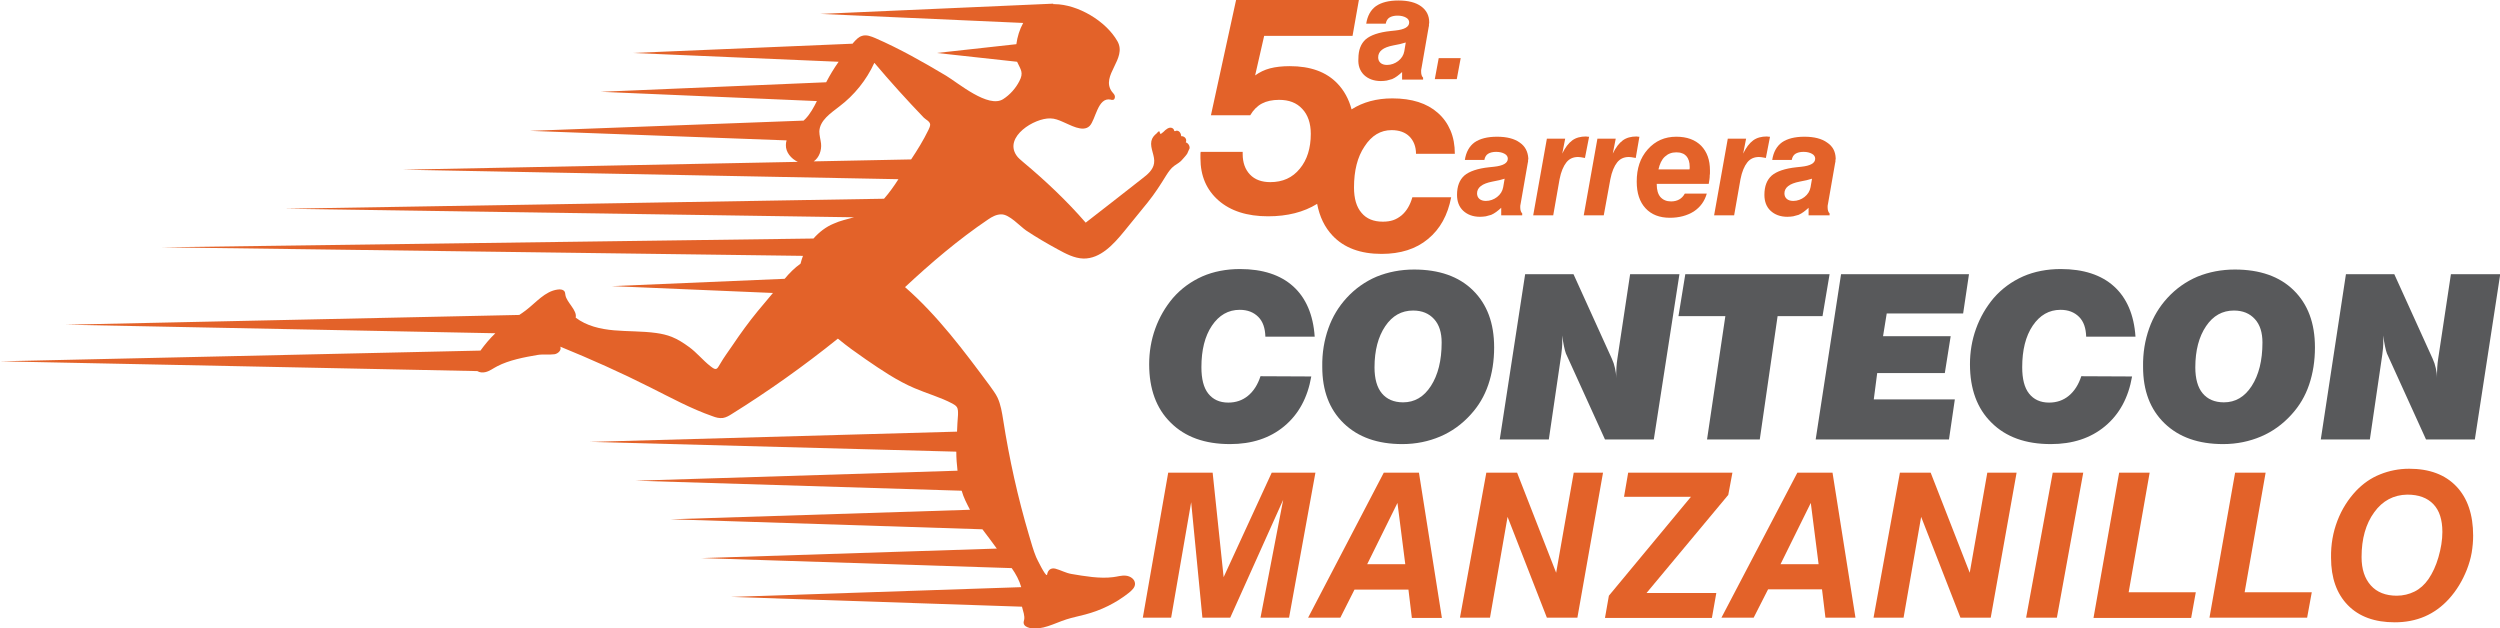 <?xml version="1.0" encoding="utf-8"?>
<!-- Generator: Adobe Illustrator 26.3.1, SVG Export Plug-In . SVG Version: 6.00 Build 0)  -->
<svg version="1.1" id="Capa_1" xmlns="http://www.w3.org/2000/svg" xmlns:xlink="http://www.w3.org/1999/xlink" x="0px" y="0px"
	 viewBox="0 0 1024 257.4" style="enable-background:new 0 0 1024 257.4;" xml:space="preserve">
<style type="text/css">
	.st0{fill:#58595B;}
	.st1{fill:#E36229;}
</style>
<g>
	<g>
		<path class="st0" d="M537.1,154.2c-1.5,8.7-5.2,15.5-11.1,20.4c-5.9,4.9-13.3,7.3-22.2,7.3c-10.3,0-18.4-2.9-24.3-8.8
			c-5.9-5.8-8.8-13.8-8.8-23.9c0-5,0.8-9.9,2.5-14.6c1.7-4.7,4.1-8.8,7.2-12.5c3.4-3.9,7.4-6.8,12.1-8.9c4.6-2,9.8-3,15.4-3
			c9.3,0,16.6,2.4,21.8,7.1c5.2,4.7,8.2,11.6,8.8,20.6h-20.2c-0.1-3.5-1-6.2-2.9-8.1c-1.9-1.9-4.4-2.9-7.6-2.9
			c-4.7,0-8.5,2.2-11.4,6.5c-2.9,4.3-4.3,10-4.3,17c0,4.8,0.9,8.4,2.8,10.8c1.9,2.4,4.6,3.7,8.2,3.7c3.1,0,5.8-0.9,8.1-2.8
			c2.3-1.9,4-4.6,5.1-8L537.1,154.2z"/>
		<path class="st0" d="M544.1,134.5c1.7-4.8,4.2-8.9,7.5-12.5c3.5-3.8,7.6-6.7,12.3-8.7c4.7-1.9,9.8-2.9,15.3-2.9
			c10.2,0,18.3,2.8,24.1,8.5c5.8,5.7,8.7,13.4,8.7,23.4c0,5.5-0.8,10.6-2.4,15.3c-1.6,4.7-4,8.7-7.2,12.2c-3.6,4-7.8,7-12.5,9
			c-4.7,2-9.9,3.1-15.5,3.1c-10.1,0-18.1-2.8-24-8.5c-5.9-5.7-8.8-13.4-8.8-23.1C541.5,144.5,542.4,139.3,544.1,134.5z M567.4,133.6
			c-2.9,4.3-4.4,9.9-4.4,16.9c0,4.6,1,8.2,3,10.6c2,2.4,4.9,3.7,8.7,3.7c4.7,0,8.5-2.2,11.4-6.7c2.9-4.5,4.4-10.4,4.4-17.8
			c0-4.1-1-7.3-3.1-9.6c-2.1-2.3-4.9-3.5-8.6-3.5C574.1,127.2,570.3,129.3,567.4,133.6z"/>
		<path class="st0" d="M624.7,112.3h19.8l15.7,34.6c0.6,1.3,1,2.5,1.3,3.9c0.3,1.3,0.5,2.7,0.5,4.1c0-1.6,0-3,0.1-4.4
			c0.1-1.3,0.2-2.6,0.4-3.7l5.2-34.5h20.2L677.4,180h-20l-16-35.2c-0.3-0.7-0.5-1.7-0.8-3c-0.3-1.3-0.5-2.7-0.7-4.4v1.9
			c0,1.1,0,2.2-0.1,3.2c-0.1,1-0.2,1.9-0.3,2.7l-5.1,34.8h-20.1L624.7,112.3z"/>
		<path class="st0" d="M706.7,129.5h-19.2l2.8-17.2h59.1l-2.9,17.2h-18.4l-7.3,50.5h-21.6L706.7,129.5z"/>
		<path class="st0" d="M754.1,112.3h52.4l-2.4,16.1h-31.3l-1.5,9.3H799l-2.4,15.1h-27.7l-1.4,10.8h33.2l-2.4,16.4h-54.6L754.1,112.3
			z"/>
		<path class="st0" d="M873.3,154.2c-1.5,8.7-5.2,15.5-11.1,20.4c-5.9,4.9-13.3,7.3-22.2,7.3c-10.3,0-18.4-2.9-24.3-8.8
			c-5.9-5.8-8.8-13.8-8.8-23.9c0-5,0.8-9.9,2.5-14.6c1.7-4.7,4.1-8.8,7.2-12.5c3.4-3.9,7.4-6.8,12.1-8.9c4.6-2,9.8-3,15.4-3
			c9.3,0,16.6,2.4,21.8,7.1c5.2,4.7,8.2,11.6,8.8,20.6h-20.2c-0.1-3.5-1-6.2-2.9-8.1c-1.9-1.9-4.4-2.9-7.6-2.9
			c-4.7,0-8.5,2.2-11.4,6.5c-2.9,4.3-4.3,10-4.3,17c0,4.8,0.9,8.4,2.8,10.8c1.9,2.4,4.6,3.7,8.2,3.7c3.1,0,5.8-0.9,8.1-2.8
			c2.3-1.9,4-4.6,5.1-8L873.3,154.2z"/>
		<path class="st0" d="M880.3,134.5c1.7-4.8,4.2-8.9,7.5-12.5c3.5-3.8,7.6-6.7,12.3-8.7c4.7-1.9,9.8-2.9,15.3-2.9
			c10.2,0,18.3,2.8,24.1,8.5c5.8,5.7,8.7,13.4,8.7,23.4c0,5.5-0.8,10.6-2.4,15.3c-1.6,4.7-4,8.7-7.2,12.2c-3.6,4-7.8,7-12.5,9
			c-4.7,2-9.9,3.1-15.5,3.1c-10.1,0-18.1-2.8-24-8.5c-5.9-5.7-8.8-13.4-8.8-23.1C877.7,144.5,878.6,139.3,880.3,134.5z M903.6,133.6
			c-2.9,4.3-4.4,9.9-4.4,16.9c0,4.6,1,8.2,3,10.6c2,2.4,4.9,3.7,8.7,3.7c4.7,0,8.5-2.2,11.4-6.7c2.9-4.5,4.4-10.4,4.4-17.8
			c0-4.1-1-7.3-3.1-9.6c-2.1-2.3-4.9-3.5-8.6-3.5C910.3,127.2,906.5,129.3,903.6,133.6z"/>
		<path class="st0" d="M960.9,112.3h19.8l15.7,34.6c0.6,1.3,1,2.5,1.3,3.9c0.3,1.3,0.5,2.7,0.5,4.1c0-1.6,0-3,0.1-4.4
			c0.1-1.3,0.2-2.6,0.4-3.7l5.2-34.5h20.2l-10.4,67.7h-20l-16-35.2c-0.3-0.7-0.5-1.7-0.8-3c-0.3-1.3-0.5-2.7-0.7-4.4v1.9
			c0,1.1,0,2.2-0.1,3.2c-0.1,1-0.2,1.9-0.3,2.7l-5.1,34.8h-20.1L960.9,112.3z"/>
	</g>
	<g>
		<path class="st1" d="M478.5,193.6h18.2l4.5,42.8l19.7-42.8h17.9L528,253h-11.7l9.3-48.3L503.9,253h-11.4l-4.6-47.3l-8.2,47.3
			h-11.6L478.5,193.6z"/>
		<path class="st1" d="M566.8,193.6h14.4l9.4,59.5h-12.3l-1.4-11.6h-22.1L549,253h-13.2L566.8,193.6z M575.6,231.1l-3.2-25.1
			L560,231.1H575.6z"/>
		<path class="st1" d="M608.8,193.6h12.6l16,41l7.2-41h12L646.1,253h-12.5l-16.1-41.3l-7.2,41.3H598L608.8,193.6z"/>
		<path class="st1" d="M659,244l33.6-40.5h-27.4l1.7-9.9h42.7l-1.7,9.1l-33.5,40.2h28.6l-1.8,10.2h-43.8L659,244z"/>
		<path class="st1" d="M736.2,193.6h14.4L760,253h-12.3l-1.4-11.6h-22.1l-5.9,11.6h-13.2L736.2,193.6z M744.9,231.1l-3.2-25.1
			l-12.4,25.1H744.9z"/>
		<path class="st1" d="M778.2,193.6h12.6l16,41l7.2-41h12L815.4,253H803l-16.1-41.3l-7.2,41.3h-12.3L778.2,193.6z"/>
		<path class="st1" d="M840.8,193.6h12.5L842.5,253h-12.6L840.8,193.6z"/>
		<path class="st1" d="M868,193.6h12.5l-8.6,49h27.5l-1.9,10.5h-40L868,193.6z"/>
		<path class="st1" d="M915.5,193.6H928l-8.6,49h27.5L945,253h-40L915.5,193.6z"/>
		<path class="st1" d="M957.4,213.3c1.8-4.7,4.4-8.8,7.7-12.3c2.8-2.9,6-5.2,9.8-6.7c3.7-1.5,7.7-2.3,11.9-2.3
			c8.3,0,14.7,2.4,19.3,7.2c4.6,4.8,6.9,11.6,6.9,20.2c0,2.3-0.2,4.6-0.6,7c-0.4,2.3-1.1,4.7-2,7c-1.8,4.5-4.2,8.5-7.3,11.9
			c-2.9,3.2-6.2,5.6-9.9,7.2c-3.7,1.6-7.8,2.4-12.3,2.4c-8.2,0-14.6-2.3-19.2-7c-4.6-4.7-6.9-11.2-6.9-19.4
			C954.7,223,955.6,218,957.4,213.3z M972.5,209.8c-3.5,4.8-5.2,10.9-5.2,18.4c0,5,1.3,8.8,3.8,11.6c2.5,2.8,6.1,4.2,10.6,4.2
			c2.6,0,5.1-0.6,7.3-1.7c2.2-1.1,4.1-2.8,5.7-5.1c1.7-2.5,3.1-5.5,4.1-9c1-3.5,1.6-6.9,1.6-10.3c0-5-1.2-8.8-3.7-11.4
			c-2.5-2.6-6-3.9-10.7-3.9C980.4,202.7,975.9,205.1,972.5,209.8z"/>
	</g>
	<g>
		<path class="st1" d="M570,53.3c3.1,0,5.6,0.9,7.3,2.6S580,60,580,63h15.9c0-3.6-0.6-6.8-1.8-9.6c-1.2-2.8-2.9-5.2-5.2-7.2
			c-4.4-3.9-10.6-5.9-18.6-5.9c-6.4,0-12,1.5-16.7,4.5c-1.1-4.2-3.1-7.8-5.8-10.6c-4.6-4.8-11.1-7.1-19.5-7.1
			c-3.1,0-5.8,0.3-8.1,0.9c-2.3,0.6-4.3,1.6-6.1,2.9l3.7-16.2H554L556.6,0h-50.3L496,47.2h16.1c1.3-2.2,2.9-3.8,4.8-4.8
			c1.9-1,4.3-1.5,7-1.5c4.1,0,7.2,1.2,9.5,3.7c2.3,2.4,3.5,5.9,3.5,10.2c0,5.9-1.5,10.7-4.5,14.3c-3,3.7-7,5.5-12.1,5.5
			c-3.5,0-6.3-1-8.3-3.1c-2-2.1-3-4.9-3-8.4v-0.9h-17.2c-0.1,0.3-0.1,0.8-0.1,1.3v1.3c0,7.3,2.5,13,7.4,17.3
			c4.9,4.3,11.7,6.5,20.3,6.5c7.9,0,14.6-1.7,20.1-5.1c1,5.3,3.1,9.6,6.3,13c4.7,5,11.4,7.5,20.1,7.5c7.7,0,14.1-2,19-6.1
			c5-4.1,8.1-9.8,9.5-17.1h-15.9c-0.9,3.2-2.4,5.7-4.4,7.4c-1.1,0.9-2.3,1.6-3.5,2c-1.2,0.4-2.6,0.6-4.2,0.6c-3.8,0-6.7-1.2-8.7-3.6
			c-2.1-2.4-3.1-5.9-3.1-10.4c0-6.9,1.4-12.5,4.3-16.8C561.8,55.5,565.5,53.3,570,53.3z"/>
		<path class="st1" d="M558.7,30.7c1.7,1.6,4,2.5,6.9,2.5c0.9,0,1.7-0.1,2.4-0.2c0.7-0.2,1.5-0.4,2.2-0.6c1.4-0.6,2.7-1.6,4.1-2.9
			v3.1h8.6v-0.8c-0.3-0.3-0.5-0.6-0.6-1c-0.1-0.3-0.2-0.8-0.2-1.3v-0.8l0.2-1.1l2.9-16.6c0-0.1,0.1-0.2,0.1-0.4V10
			c0-0.3,0.1-0.5,0.1-0.6V9.1c0-2.7-1.1-4.9-3.3-6.5c-2.2-1.6-5.3-2.4-9.3-2.4c-4,0-7,0.8-9.2,2.3c-2.2,1.6-3.5,4-4,7.2h8
			c0.2-1.1,0.7-2,1.5-2.5c0.8-0.5,1.9-0.8,3.3-0.8c1.5,0,2.6,0.3,3.5,0.8c0.9,0.5,1.3,1.2,1.3,2c0,1.8-1.9,2.9-5.7,3.3l-1.9,0.2
			c-4.8,0.5-8.2,1.7-10.2,3.4c-2,1.8-3,4.4-3,7.9C556.2,26.8,557,29,558.7,30.7z M570.7,18.6c2.2-0.4,3.9-0.8,5.1-1.2l-0.6,3.6
			c-0.3,1.6-1.1,2.9-2.5,4c-1.3,1-2.9,1.6-4.6,1.6c-1.1,0-2-0.3-2.6-0.8c-0.7-0.6-1-1.4-1-2.3C564.5,21,566.5,19.4,570.7,18.6z"/>
		<polygon class="st1" points="598.3,23.8 589.3,23.8 587.7,32.4 596.7,32.4 		"/>
		<path class="st1" d="M622.5,58.4c-2.2-1.6-5.3-2.4-9.3-2.4c-4,0-7,0.8-9.2,2.3c-2.2,1.6-3.5,4-4,7.2h8c0.2-1.1,0.7-2,1.5-2.5
			c0.8-0.5,1.9-0.8,3.3-0.8c1.5,0,2.6,0.3,3.5,0.8c0.9,0.5,1.3,1.2,1.3,2c0,1.8-1.9,2.9-5.7,3.3l-1.9,0.2c-4.8,0.5-8.2,1.7-10.2,3.4
			c-2,1.8-3,4.4-3,7.9c0,2.7,0.8,4.9,2.5,6.5c1.7,1.6,4,2.5,6.9,2.5c0.9,0,1.7-0.1,2.4-0.2c0.7-0.2,1.5-0.4,2.2-0.6
			c1.4-0.6,2.7-1.6,4.1-2.9v3.1h8.6v-0.8c-0.3-0.3-0.5-0.6-0.6-1c-0.1-0.3-0.2-0.8-0.2-1.3v-0.8l0.2-1.1l2.9-16.6
			c0-0.1,0.1-0.2,0.1-0.4v-0.5c0-0.3,0.1-0.5,0.1-0.6v-0.3C625.8,62.1,624.7,59.9,622.5,58.4z M615.7,76.7c-0.3,1.6-1.1,2.9-2.5,4
			c-1.3,1-2.9,1.6-4.6,1.6c-1.1,0-2-0.3-2.6-0.8c-0.7-0.6-1-1.4-1-2.3c0-2.4,2.1-4,6.2-4.8c2.2-0.4,3.9-0.8,5.1-1.2L615.7,76.7z"/>
		<path class="st1" d="M650.9,56h-0.5l-0.8-0.1c-2.2,0-4.1,0.5-5.6,1.6c-1.5,1.1-2.9,2.9-4.1,5.4l1.2-6.1h-7.5l-5.6,31.4h8.2
			l2.6-14.8c0.6-3.1,1.6-5.4,2.8-6.9c1.2-1.5,2.8-2.2,4.8-2.2l1.1,0.1l1.7,0.3L650.9,56z"/>
		<path class="st1" d="M671.1,56l-0.8-0.1c-2.2,0-4.1,0.5-5.6,1.6c-1.5,1.1-2.9,2.9-4.1,5.4l1.2-6.1h-7.5l-5.6,31.4h8.2l2.7-14.8
			c0.6-3.1,1.6-5.4,2.8-6.9c1.2-1.5,2.8-2.2,4.8-2.2l1.1,0.1l1.7,0.3l1.5-8.7H671.1z"/>
		<path class="st1" d="M686.6,56c-4.7,0-8.6,1.7-11.7,5.2s-4.5,7.8-4.5,13.2c0,4.7,1.2,8.3,3.6,10.9c2.4,2.6,5.7,3.9,10,3.9
			c3.8,0,7.1-0.9,9.8-2.6c2.7-1.8,4.4-4.2,5.3-7.3h-9c-0.6,1.1-1.4,1.9-2.3,2.4c-0.9,0.5-2,0.8-3.3,0.8c-1.9,0-3.3-0.6-4.4-1.8
			c-1-1.2-1.5-2.9-1.5-5.2v-0.2h21.3c0.1-0.7,0.2-1.3,0.3-1.9c0.1-0.6,0.1-1.1,0.1-1.5c0-0.2,0.1-0.5,0.1-0.9v-1.2
			c0-4.3-1.2-7.6-3.6-10.1C694.3,57.2,690.9,56,686.6,56z M692.1,68.9l-0.1,0.5h-12.7c0.5-2.2,1.3-4,2.6-5.2
			c1.3-1.2,2.8-1.8,4.7-1.8c0.9,0,1.7,0.1,2.4,0.4c0.7,0.2,1.2,0.6,1.7,1.1c0.9,1,1.4,2.5,1.4,4.4V68.9z"/>
		<path class="st1" d="M725,56h-0.5l-0.8-0.1c-2.2,0-4.1,0.5-5.6,1.6c-1.5,1.1-2.9,2.9-4.1,5.4l1.2-6.1h-7.5l-5.6,31.4h8.2l2.6-14.8
			c0.6-3.1,1.6-5.4,2.8-6.9c1.2-1.5,2.8-2.2,4.8-2.2l1.1,0.1l1.7,0.3L725,56z"/>
		<path class="st1" d="M748.4,58.4c-2.2-1.6-5.3-2.4-9.3-2.4c-4,0-7,0.8-9.2,2.3c-2.2,1.6-3.5,4-4,7.2h8c0.2-1.1,0.7-2,1.5-2.5
			c0.8-0.5,1.9-0.8,3.3-0.8c1.5,0,2.6,0.3,3.5,0.8c0.9,0.5,1.3,1.2,1.3,2c0,1.8-1.9,2.9-5.7,3.3l-1.9,0.2c-4.8,0.5-8.2,1.7-10.2,3.4
			c-2,1.8-3,4.4-3,7.9c0,2.7,0.8,4.9,2.5,6.5c1.7,1.6,4,2.5,6.9,2.5c0.9,0,1.7-0.1,2.4-0.2c0.7-0.2,1.5-0.4,2.2-0.6
			c1.4-0.6,2.7-1.6,4.1-2.9v3.1h8.6v-0.8c-0.3-0.3-0.5-0.6-0.6-1c-0.1-0.3-0.2-0.8-0.2-1.3v-0.8l0.2-1.1l2.9-16.6
			c0-0.1,0.1-0.2,0.1-0.4v-0.5c0-0.3,0.1-0.5,0.1-0.6v-0.3C751.8,62.1,750.7,59.9,748.4,58.4z M741.6,76.7c-0.3,1.6-1.1,2.9-2.5,4
			c-1.3,1-2.9,1.6-4.6,1.6c-1.1,0-2-0.3-2.6-0.8c-0.7-0.6-1-1.4-1-2.3c0-2.4,2.1-4,6.2-4.8c2.2-0.4,3.9-0.8,5.1-1.2L741.6,76.7z"/>
	</g>
	<path class="st1" d="M485.7,58.3c0.3-0.6,0.2-1.3-0.2-1.8c-0.4-0.5-1.1-0.8-1.7-0.7c0-0.6-0.2-1.2-0.6-1.7
		c-0.4-0.5-1.1-0.7-1.6-0.5c-0.2,0.1-0.3,0.2-0.5,0.1c-0.2-0.1-0.2-0.3-0.2-0.4c-0.2-0.7-1-1.1-1.7-1c-0.7,0.1-1.3,0.5-1.9,1
		c-0.5,0.5-1,1-1.6,1.4c-0.1,0.1-0.2,0.1-0.3,0.1c-0.5,0-0.2-0.9-0.6-1c-0.3-0.1-0.8,0.6-1,0.8c-1.1,0.9-1.9,1.8-2.2,3.2
		c-0.6,3,1.6,6.1,1.1,9.1c-0.4,2.7-2.7,4.6-4.8,6.2c-7.7,6-15.4,12.1-23.2,18.1c-7.7-8.9-16.6-17.3-25.6-24.8
		c-1-0.9-2.1-1.7-2.8-2.8c-5.1-7.6,7.4-15.3,13.9-15.1c1.8,0,3.5,0.7,5.1,1.4c2.8,1.1,8.2,4.5,11,1.7c2.5-2.5,3.3-11.9,8.6-10.8
		c0.3,0.1,0.6,0.2,1,0.1c0.7-0.1,0.9-1.1,0.7-1.7c-0.2-0.7-0.8-1.1-1.2-1.7c-4.7-6.6,6.4-13.4,2.3-20.6C453,8.6,441.5,1.8,432,1.7
		c-0.2,0-0.4,0-0.6,0V1.5L336,5.7l83.1,3.7c-1.5,2.7-2.4,5.7-2.8,8.7l-32.6,3.6l32.9,3.6c1.5,3.3,2.8,4.4,0.9,8
		c-1.5,2.9-3.8,5.5-6.6,7.3c-6.1,3.9-18.4-6.6-23.4-9.6c-9.4-5.6-18.9-11-29-15.4c-1.7-0.7-3.6-1.5-5.4-0.9
		c-1.4,0.4-2.4,1.5-3.4,2.6c-0.2,0.2-0.3,0.4-0.5,0.6l-90.1,3.8l84.4,3.6c-1.9,2.7-3.6,5.5-5.1,8.4L246,37.6l88.6,3.8
		c-1.3,2.6-2.7,5.2-4.7,7.3c-0.2,0.2-0.5,0.4-0.7,0.7l-112.2,4.2l105.2,3.9c-0.2,0.6-0.3,1.2-0.3,1.9c-0.1,2.9,2.1,5.6,4.9,6.9
		l-161.9,3.2L368,73.4c-1.8,2.8-3.7,5.5-5.9,8l-245.5,4.1L349.8,89c-2.8,0.8-5.7,1.4-8.3,2.6c-3.2,1.3-6,3.5-8.3,6.1l-267.1,3.6
		l262.8,3.5c-0.4,1-0.7,2.1-1,3.2c-2.4,1.7-4.6,3.9-6.5,6.2l-70.8,3l66,2.8c-2.1,2.5-4.1,4.9-6.2,7.4c-3.7,4.5-7.1,9.2-10.4,14.1
		c-1.7,2.5-3.5,4.9-5,7.5c-1.4,2.5-1.7,2.8-4,1c-3.1-2.4-5.6-5.6-8.8-7.9c-2.2-1.6-4.5-3.1-7-4.1c-2-0.8-4.2-1.3-6.4-1.6
		c-5.7-0.8-11.6-0.6-17.3-1.1c-5.6-0.5-11.3-1.8-15.7-5.2c0.7-3-3.7-6.2-4.2-9.2c-0.1-0.5-0.1-1-0.3-1.4c-0.5-0.9-1.8-1.1-2.9-0.9
		c-5.2,0.7-8.8,5.3-13,8.5c-0.9,0.7-1.8,1.3-2.7,1.9l-185.8,4l176,3.5c-2.3,2.2-4.3,4.6-6.1,7.1L0,148l195.5,4
		c1,0.6,2.2,0.7,3.4,0.4c1.7-0.4,3.2-1.6,4.8-2.4c4.8-2.5,11.1-3.7,16.4-4.6c2.4-0.4,4.7,0,7-0.3c1.4-0.2,3-1.6,2.4-3.1
		c12.5,5.1,24.8,10.6,36.9,16.7c8.4,4.2,16.6,8.7,25.5,11.8c1.3,0.5,2.7,0.9,4.2,0.7c1.3-0.2,2.5-0.9,3.6-1.6
		c15.1-9.4,29.7-19.8,43.5-30.9c3.6,3,7.4,5.7,11.3,8.4c6.4,4.4,13,8.9,20.1,11.9c5.1,2.2,10.6,3.7,15.5,6.3
		c0.7,0.4,1.4,0.8,1.8,1.4c0.6,0.9,0.5,2.1,0.5,3.2c-0.2,2.3-0.3,4.6-0.4,6.9L241.6,181l150.1,4c0,2.6,0.2,5.2,0.5,7.8l-131.9,4.1
		l133.6,4.1c0.4,1.4,0.9,2.7,1.5,4c0.6,1.3,1.3,2.6,1.9,3.8l-122.7,3.9l127.8,4.1c1.9,2.5,3.8,5,5.6,7.5c0.1,0.1,0.2,0.3,0.3,0.4
		l-121,3.9l127.1,4.1c1.7,2.4,3.1,5,3.9,7.8l-118.9,4l119.2,4c0.5,1.9,1.2,3.8,0.9,5.3c-0.1,0.5-0.3,1-0.2,1.5
		c0.2,1.1,1.3,1.6,2.4,1.9c5.1,1.1,10.1-1.9,15.1-3.5c2.5-0.8,5.1-1.3,7.7-2c6.5-1.7,12.6-4.7,17.9-8.9c1.2-1,2.6-2.2,2.5-3.8
		c-0.1-1.8-1.9-3-3.7-3.2c-1.8-0.2-3.5,0.4-5.3,0.6c-5.4,0.7-11.7-0.4-17-1.3c-2.4-0.4-4.4-1.6-6.7-2.2c-1.9-0.4-3,0.7-3.3,2.4
		c0,0.1,0,0.2-0.1,0.2c-0.6,0.6-4.1-6.6-4.4-7.3c-1.2-2.9-2-5.9-2.9-8.9c-4.6-15.5-8.1-31.3-10.6-47.3c-0.5-3.1-1-6.3-2.3-9.1
		c-0.8-1.7-2-3.2-3.1-4.8c-10.6-14.3-21.4-28.8-34.8-40.5c10.6-9.9,22-19.6,34-27.7c1.6-1.1,3.4-2.1,5.4-2.1
		c3.3-0.1,7.6,4.8,10.2,6.6c4.2,2.8,8.5,5.3,12.9,7.7c3.3,1.8,6.8,3.7,10.6,3.8c6.9,0.1,12.3-5.8,16.7-11.2
		c3.2-3.9,6.4-7.9,9.6-11.8c2.9-3.6,5.2-7.2,7.6-11.1c0.9-1.4,1.9-2.9,3.3-3.9c1.4-1,2.4-1.4,3.5-2.8c0.6-0.7,1.3-1.4,1.8-2.2
		c0.3-0.5,0.4-1.1,0.7-1.6C487.7,60.5,487,58.7,485.7,58.3z M380.3,53.2c-2.1,4.3-4.5,8.2-7.1,12.1l-39.9,0.8c2.2-1.5,3.3-4.5,3-7.3
		c-0.2-1.7-0.7-3.3-0.7-5c0.2-4.5,4.6-7.4,8.2-10.2c6.1-4.6,11.1-10.8,14.3-17.8l0.1,0v0c6.5,7.7,13.2,15.1,20.2,22.4
		c0.8,0.8,2.5,1.5,2.6,2.8C381,51.8,380.6,52.5,380.3,53.2z"/>
</g>
</svg>
